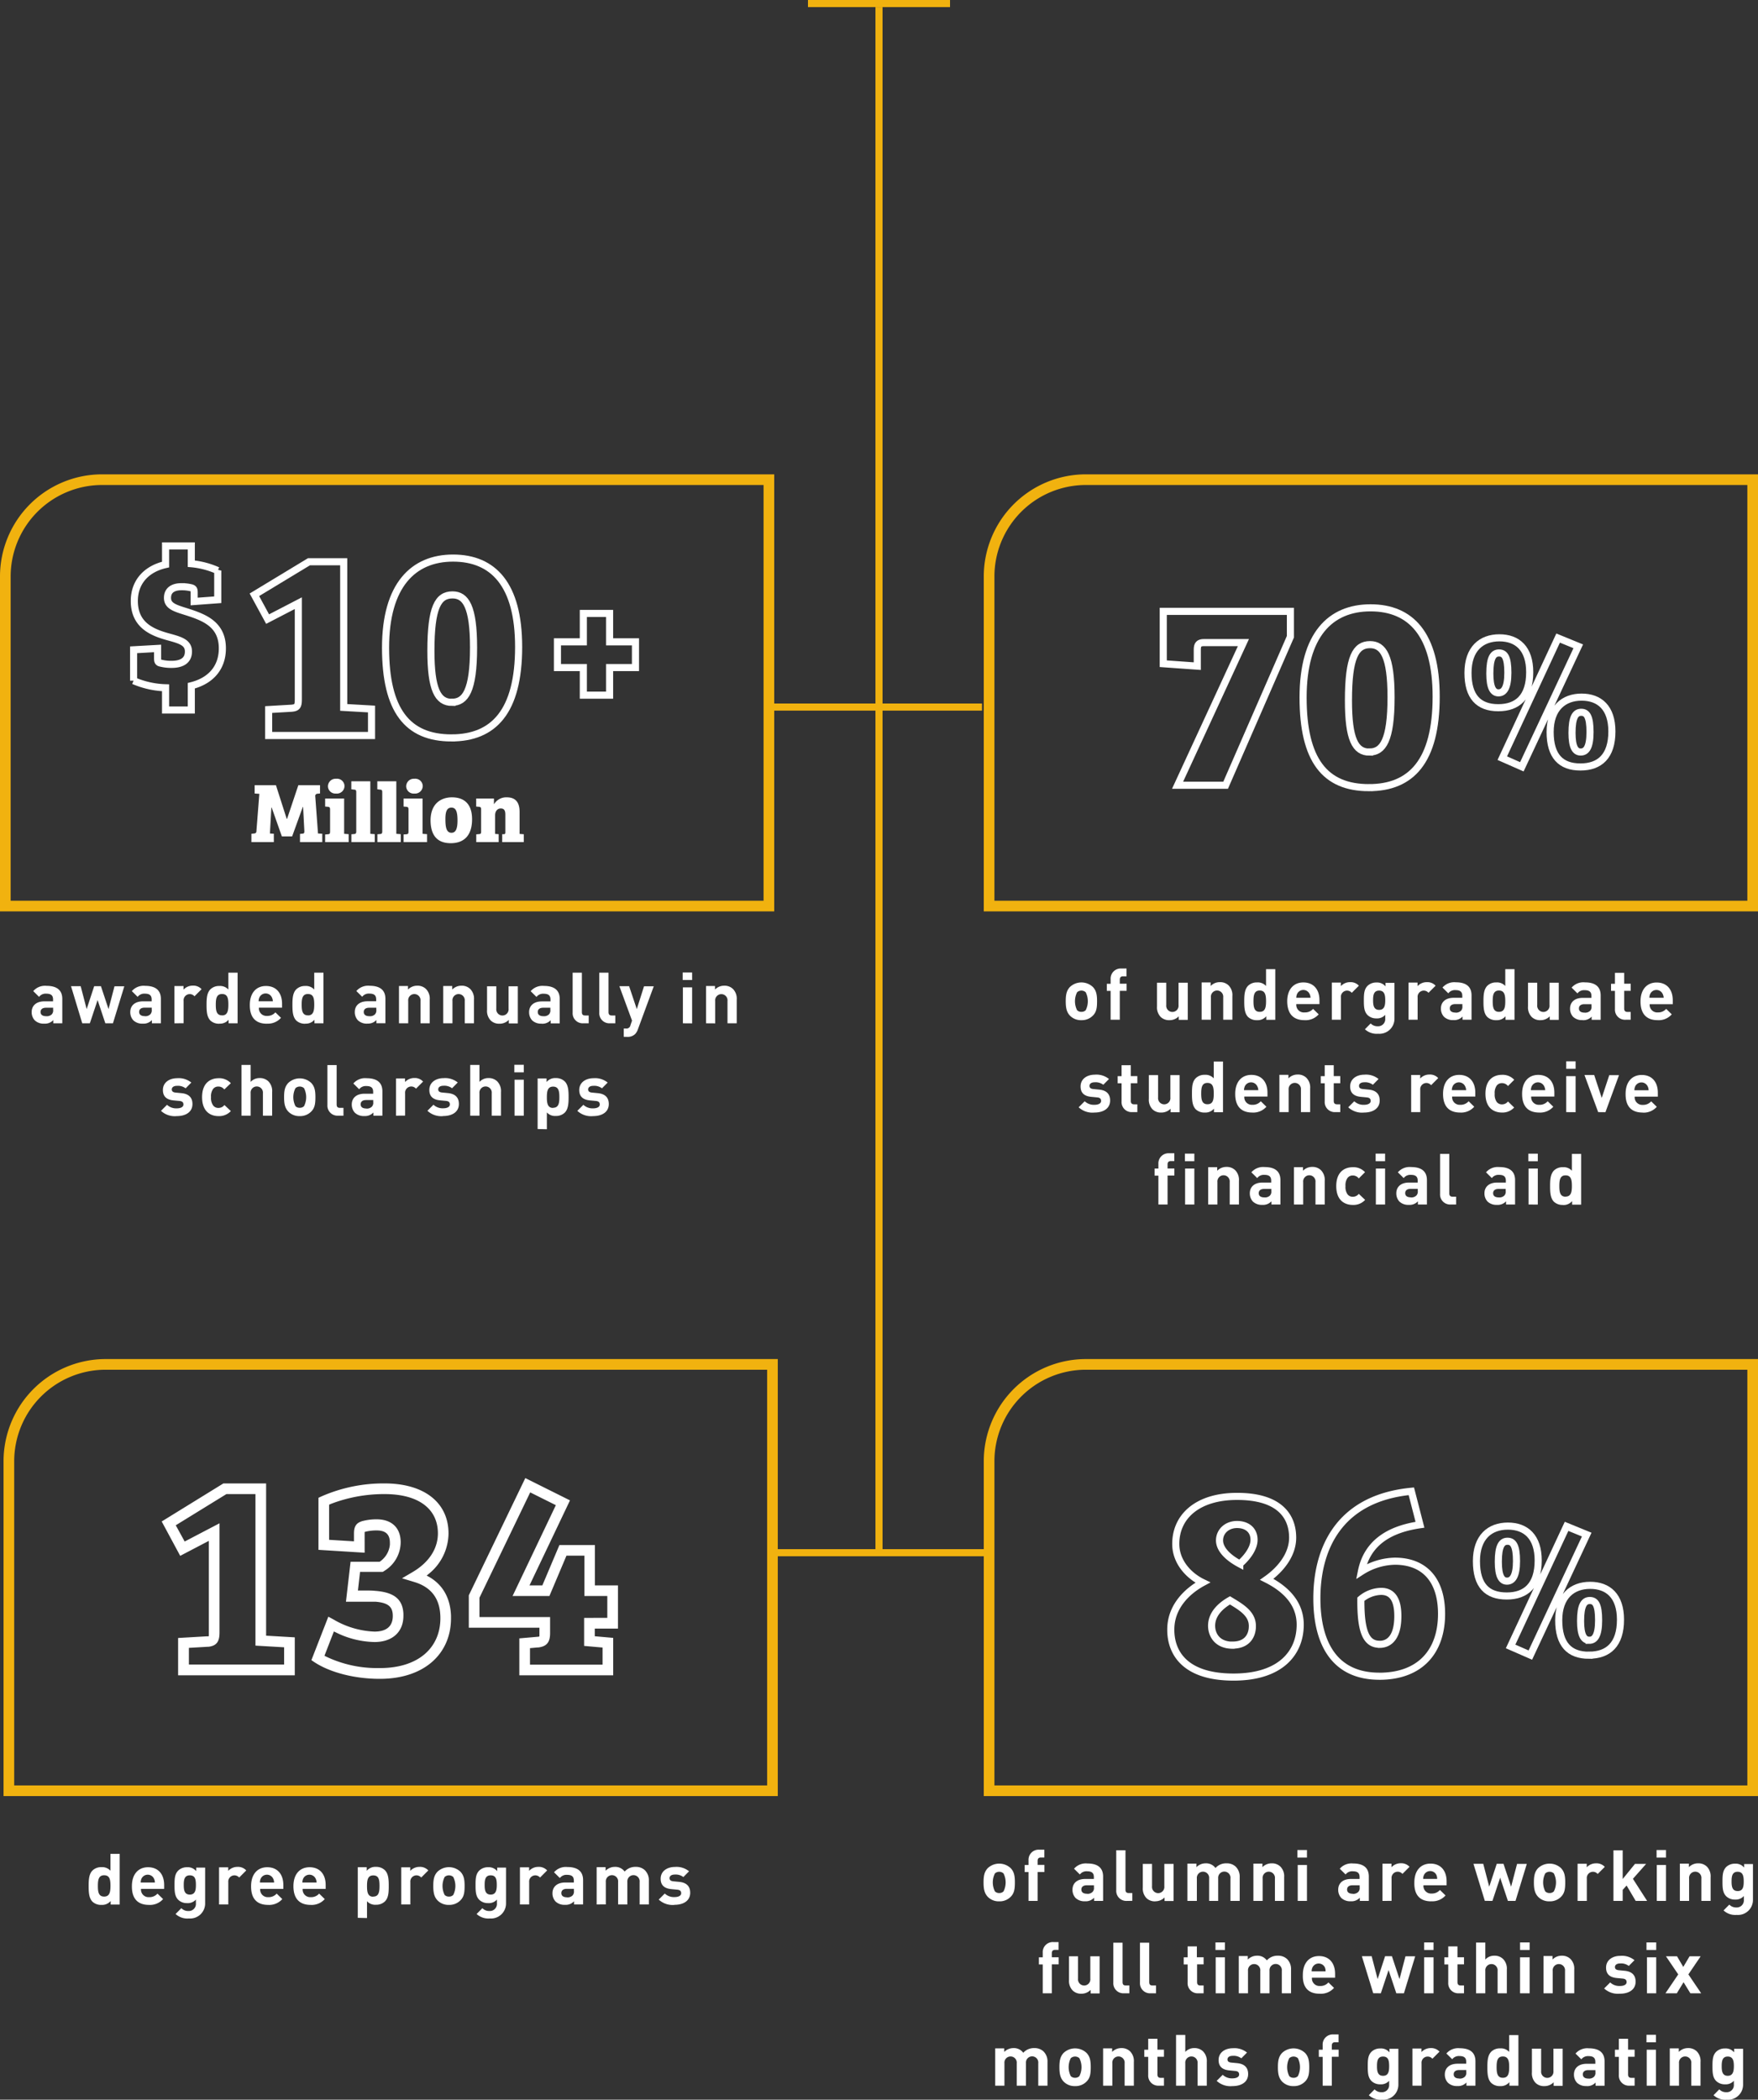 <svg xmlns="http://www.w3.org/2000/svg" viewBox="0 0 495 590.94"><rect x="0" y="0" width="495" height="590.94" fill="#333333" stroke="none"/><defs><style>.cls-1{fill:#f1b20f;}.cls-2{fill:none;stroke:#f1b20f;stroke-width:3px;}.cls-3{fill:#00386c;}.cls-3,.cls-5{fill-opacity:0;stroke:#fff;stroke-width:2px;}.cls-4,.cls-5{fill:#fff;}</style></defs><title>Asset 2</title><g id="Layer_2" data-name="Layer 2"><g id="Layer_1-2" data-name="Layer 1"><g id="Designs"><g id="Admissions-Landing"><g id="Stats"><rect id="Line" class="cls-1" x="217.5" y="436" width="60" height="2"/><rect id="Line-2" data-name="Line" class="cls-1" x="216.5" y="198" width="60" height="2"/><g id="_86_" data-name="86%"><path id="Stroke-1" class="cls-2" d="M305.67,384H493.5V504h-215V411.31A27.26,27.26,0,0,1,305.67,384Z"/><path id="_86" data-name="86" class="cls-3" d="M347.33,472c13.45,0,18.77-7,18.77-14.75,0-5.77-3.72-9.88-9.42-12.76,4-2.82,7.29-7,7.29-11.71,0-6-3.65-11.63-15.65-11.63-11.1,0-17.26,5.63-17.26,13.38,0,4.94,3.5,8.89,7.6,10.87-4.48,2.43-9,6.84-9,13.22C329.62,464.54,333,472,347.33,472Zm1.75-31.85c-3.27-1.74-5.7-4.1-5.7-6.61s2.05-4.48,4.94-4.48c2.66,0,4.78,1.44,4.78,4.33C353.1,435.81,351.05,438.47,349.08,440.14Zm-2,22.88c-4.41,0-5.93-3-5.93-5.47,0-3.27,2.51-5.63,5.17-7.15,3.34,2,6.31,3.8,6.31,7.22C352.65,460.44,351.05,463,347.1,463Zm41.27,8.74c11.63,0,17.55-7.07,17.55-17.56,0-9.57-4.86-14.82-13.14-14.82a18.16,18.16,0,0,0-9.43,2.89c1.67-8.28,8.13-11.93,16.49-13.15l-2.43-9.42c-21.05,2.05-26.6,17-26.6,30.1S376.06,471.76,388.37,471.76Zm.07-9c-3.8,0-5.32-3.72-5.24-12.69a9.18,9.18,0,0,1,5.7-2.2c3.27,0,4.71,2.5,4.71,6.91C393.61,460.36,391.48,462.79,388.44,462.79Z"/><path id="_" data-name="%" class="cls-3" d="M424.26,449.18c5.39,0,8.85-3,8.85-10,0-6.64-3.46-9.67-8.53-9.67s-8.86,3.08-8.86,9.88S418.69,449.18,424.26,449.18Zm6.64,16.63,15.87-33.91-5.67-2.32-15.76,33.8ZM424.31,445c-1.46,0-2.43-1.35-2.43-5.45,0-4.49,1-5.78,2.59-5.78S427,435,427,439.35,425.82,445,424.31,445Zm23.11,20.84c5.4,0,8.86-3,8.86-10,0-6.69-3.51-9.66-8.54-9.66s-8.85,3.08-8.85,9.83S441.86,465.86,447.42,465.86Zm.06-4.21c-1.46,0-2.44-1.29-2.44-5.4,0-4.48,1-5.78,2.6-5.78s2.48,1.19,2.48,5.57S449,461.65,447.48,461.65Z"/><path id="ofalumniareworkingfulltimewithinsixmonthsofgraduating" class="cls-4" d="M281.34,535.12a4.35,4.35,0,0,0,3.24-1.28c1-1,1.18-2.18,1.18-4.06s-.24-3-1.18-4a4.72,4.72,0,0,0-6.46,0c-.94,1-1.18,2.16-1.18,4s.24,3.06,1.18,4.06A4.3,4.3,0,0,0,281.34,535.12Zm0-2.34a1.63,1.63,0,0,1-1.2-.46,5.63,5.63,0,0,1,0-5.06,1.82,1.82,0,0,1,2.42,0,5.63,5.63,0,0,1,0,5.06A1.64,1.64,0,0,1,281.34,532.78ZM292.16,535v-8.14h1.92v-2h-1.92v-1.14c0-.6.28-.94.9-.94h1v-2.2H292.6a2.84,2.84,0,0,0-3,3v1.3h-1.08v2h1.08V535Zm13.34.1a3.17,3.17,0,0,0,2.56-1v.9h2.54v-6.86c0-2.44-1.5-3.68-4.44-3.68a4.36,4.36,0,0,0-3.74,1.48l1.64,1.62a2.31,2.31,0,0,1,2-.9c1.38,0,1.94.5,1.94,1.64v.52h-2.42c-2.46,0-3.6,1.36-3.6,3a3.34,3.34,0,0,0,.86,2.34A3.6,3.6,0,0,0,305.5,535.1Zm.56-2.12c-1.08,0-1.58-.46-1.58-1.18s.5-1.2,1.54-1.2h2v.56a1.61,1.61,0,0,1-.4,1.32A2,2,0,0,1,306.06,533Zm12.76,2v-2.2h-1c-.66,0-.92-.32-.92-.94v-11.1h-2.6V532a2.83,2.83,0,0,0,3,3Zm6.48.12a3.57,3.57,0,0,0,2.6-1.08v1h2.54V524.58h-2.6v6.3a1.74,1.74,0,1,1-3.46,0v-6.3h-2.6v6.66a3.86,3.86,0,0,0,1.06,3A3.38,3.38,0,0,0,325.3,535.12ZM337,535v-6.3a1.74,1.74,0,1,1,3.46,0V535H343v-6.36a1.74,1.74,0,1,1,3.46.06V535h2.6v-6.66a3.93,3.93,0,0,0-1.14-3,3.63,3.63,0,0,0-2.56-.92,4,4,0,0,0-3.12,1.32,3.23,3.23,0,0,0-2.76-1.32,3.65,3.65,0,0,0-2.6,1.08v-1h-2.54V535Zm18.52,0v-6.3a1.74,1.74,0,1,1,3.46,0V535h2.6v-6.66a3.86,3.86,0,0,0-1.06-3,3.38,3.38,0,0,0-2.46-.92,3.57,3.57,0,0,0-2.6,1.08v-1h-2.54V535ZM368,522.8v-2.12H365.3v2.12Zm0,12.2V524.88h-2.6V535Zm12.32.1a3.17,3.17,0,0,0,2.56-1v.9h2.54v-6.86c0-2.44-1.5-3.68-4.44-3.68a4.36,4.36,0,0,0-3.74,1.48l1.64,1.62a2.31,2.31,0,0,1,2-.9c1.38,0,1.94.5,1.94,1.64v.52h-2.42c-2.46,0-3.6,1.36-3.6,3a3.34,3.34,0,0,0,.86,2.34A3.6,3.6,0,0,0,380.26,535.1Zm.56-2.12c-1.08,0-1.58-.46-1.58-1.18s.5-1.2,1.54-1.2h2v.56a1.61,1.61,0,0,1-.4,1.32A2,2,0,0,1,380.82,533Zm10.94,2v-6.28a1.74,1.74,0,0,1,3.06-1.3l2-2a3.14,3.14,0,0,0-2.46-1,3.53,3.53,0,0,0-2.62,1.12v-1h-2.54V535Zm11.2.12a4.9,4.9,0,0,0,4-1.64l-1.58-1.54a2.94,2.94,0,0,1-2.36,1,2.13,2.13,0,0,1-2.28-2.32h6.52v-1.1c0-3-1.64-5-4.54-5-2.7,0-4.54,1.92-4.54,5.32C398.14,534,400.5,535.12,403,535.12Zm1.7-6.3h-4a2.56,2.56,0,0,1,.24-1.12,1.94,1.94,0,0,1,3.48,0A2.56,2.56,0,0,1,404.66,528.82ZM420.22,535l2.18-6.54,2.18,6.54h2.14l3.18-10.42h-2.74L425.48,531l-2.14-6.44h-1.9L419.32,531l-1.68-6.44h-2.76l3.2,10.42Zm16.08.12a4.35,4.35,0,0,0,3.24-1.28c1-1,1.18-2.18,1.18-4.06s-.24-3-1.18-4a4.72,4.72,0,0,0-6.46,0c-.94,1-1.18,2.16-1.18,4s.24,3.06,1.18,4.06A4.3,4.3,0,0,0,436.3,535.12Zm0-2.34a1.63,1.63,0,0,1-1.2-.46,5.63,5.63,0,0,1,0-5.06,1.82,1.82,0,0,1,2.42,0,5.63,5.63,0,0,1,0,5.06A1.64,1.64,0,0,1,436.3,532.78ZM446.8,535v-6.28a1.74,1.74,0,0,1,3.06-1.3l2-2a3.14,3.14,0,0,0-2.46-1,3.53,3.53,0,0,0-2.62,1.12v-1H444.2V535Zm10.1,0v-3.1l1.1-1.24,2.56,4.34h3.22l-4-6.22,3.72-4.2h-3.14l-3.46,4.26v-8.08h-2.6V535Zm12.2-12.2v-2.12h-2.66v2.12Zm0,12.2V524.88h-2.6V535Zm6.5,0v-6.3a1.74,1.74,0,1,1,3.46,0V535h2.6v-6.66a3.86,3.86,0,0,0-1.06-3,3.38,3.38,0,0,0-2.46-.92,3.57,3.57,0,0,0-2.6,1.08v-1H473V535ZM489,538.94a4.23,4.23,0,0,0,4.58-4.32v-10H491.1v1a3.05,3.05,0,0,0-2.54-1.1,3.52,3.52,0,0,0-2.5.92c-.93.93-1.05,2.16-1.06,3.84v.28c0,1.82.08,3.16,1.06,4.14a3.47,3.47,0,0,0,2.48.92,3.05,3.05,0,0,0,2.48-1v1.06a2,2,0,0,1-2.1,2.16,2.65,2.65,0,0,1-2-.8l-1.62,1.64A4.87,4.87,0,0,0,489,538.94Zm.26-6.72c-1.48,0-1.69-1.24-1.7-2.57v-.15c0-1.38.16-2.7,1.7-2.7s1.72,1.32,1.72,2.7S490.84,532.22,489.3,532.22ZM296.16,561v-8.14h1.92v-2h-1.92v-1.14c0-.6.28-.94.9-.94h1v-2.2H296.6a2.84,2.84,0,0,0-3,3v1.3h-1.08v2h1.08V561Zm8.32.12a3.57,3.57,0,0,0,2.6-1.08v1h2.54V550.58H307v6.3a1.74,1.74,0,1,1-3.46,0v-6.3H301v6.66a3.86,3.86,0,0,0,1.06,3A3.38,3.38,0,0,0,304.48,561.12ZM318,561v-2.2h-1c-.66,0-.92-.32-.92-.94v-11.1h-2.6V558a2.83,2.83,0,0,0,3,3Zm7.5,0v-2.2h-1c-.66,0-.92-.32-.92-.94v-11.1h-2.6V558a2.83,2.83,0,0,0,3,3Zm13.4,0v-2.2h-.94c-.62,0-.9-.34-.9-.94v-5h1.84v-2H337V547.8h-2.6v3.08h-1.1v2h1.1V558a2.83,2.83,0,0,0,3,3Zm6-12.2v-2.12h-2.66v2.12Zm0,12.2V550.88h-2.6V561Zm6.5,0v-6.3a1.74,1.74,0,1,1,3.46,0V561h2.6v-6.36a1.74,1.74,0,1,1,3.46.06V561h2.6v-6.66a3.93,3.93,0,0,0-1.14-3,3.63,3.63,0,0,0-2.56-.92,4,4,0,0,0-3.12,1.32,3.23,3.23,0,0,0-2.76-1.32,3.65,3.65,0,0,0-2.6,1.08v-1h-2.54V561Zm20.22.12a4.9,4.9,0,0,0,4-1.64l-1.58-1.54a2.94,2.94,0,0,1-2.36,1,2.13,2.13,0,0,1-2.28-2.32h6.52v-1.1c0-3-1.64-5-4.54-5-2.7,0-4.54,1.92-4.54,5.32C366.72,560,369.08,561.12,371.54,561.12Zm1.7-6.3h-4a2.56,2.56,0,0,1,.24-1.12,1.94,1.94,0,0,1,3.48,0A2.56,2.56,0,0,1,373.24,554.82ZM388.8,561l2.18-6.54,2.18,6.54h2.14l3.18-10.42h-2.74L394.06,557l-2.14-6.44H390L387.9,557l-1.68-6.44h-2.76l3.2,10.42Zm14.84-12.2v-2.12H401v2.12Zm0,12.2V550.88H401V561Zm8.58,0v-2.2h-.94c-.62,0-.9-.34-.9-.94v-5h1.84v-2h-1.84V547.8h-2.6v3.08h-1.1v2h1.1V558a2.83,2.83,0,0,0,3,3Zm6,0v-6.3a1.74,1.74,0,1,1,3.46,0V561h2.6v-6.66a3.86,3.86,0,0,0-1.06-3,3.38,3.38,0,0,0-2.46-.92,3.34,3.34,0,0,0-2.54,1.08v-4.78h-2.6V561Zm12.48-12.2v-2.12H428v2.12Zm0,12.2V550.88H428V561Zm6.5,0v-6.3a1.74,1.74,0,1,1,3.46,0V561h2.6v-6.66a3.86,3.86,0,0,0-1.06-3,3.38,3.38,0,0,0-2.46-.92,3.57,3.57,0,0,0-2.6,1.08v-1h-2.54V561Zm18.92.12c2.46,0,4.42-1.1,4.42-3.4,0-1.78-1-2.86-3.1-3.06l-1.64-.16c-.78-.08-1.08-.38-1.08-.9s.44-1,1.48-1a3.59,3.59,0,0,1,2.42.7l1.6-1.62a5.59,5.59,0,0,0-4-1.22c-2.12,0-4,1.14-4,3.32,0,1.92,1.16,2.74,3,2.92l1.68.16c.84.08,1.1.44,1.1,1,0,.78-.94,1.08-1.84,1.08a3.76,3.76,0,0,1-2.78-1l-1.7,1.7A5.69,5.69,0,0,0,456,561.12Zm10.22-12.32v-2.12H463.6v2.12Zm0,12.2V550.88h-2.6V561Zm5.8,0,1.9-3.12,1.92,3.12H479l-3.6-5.32,3.46-5.1h-3.12l-1.78,3-1.76-3h-3.12l3.46,5.1-3.6,5.32ZM282.82,587v-6.3a1.74,1.74,0,1,1,3.46,0V587h2.6v-6.36a1.74,1.74,0,1,1,3.46.06V587h2.6v-6.66a3.93,3.93,0,0,0-1.14-3,3.63,3.63,0,0,0-2.56-.92,4,4,0,0,0-3.12,1.32,3.23,3.23,0,0,0-2.76-1.32,3.65,3.65,0,0,0-2.6,1.08v-1h-2.54V587Zm19.88.12a4.35,4.35,0,0,0,3.24-1.28c1-1,1.18-2.18,1.18-4.06s-.24-3-1.18-4a4.72,4.72,0,0,0-6.46,0c-.94,1-1.18,2.16-1.18,4s.24,3.06,1.18,4.06A4.3,4.3,0,0,0,302.7,587.12Zm0-2.34a1.63,1.63,0,0,1-1.2-.46,5.63,5.63,0,0,1,0-5.06,1.82,1.82,0,0,1,2.42,0,5.63,5.63,0,0,1,0,5.06A1.64,1.64,0,0,1,302.7,584.78ZM313.2,587v-6.3a1.74,1.74,0,1,1,3.46,0V587h2.6v-6.66a3.86,3.86,0,0,0-1.06-3,3.38,3.38,0,0,0-2.46-.92,3.57,3.57,0,0,0-2.6,1.08v-1H310.6V587Zm14.54,0v-2.2h-.94c-.62,0-.9-.34-.9-.94v-5h1.84v-2H325.9V573.8h-2.6v3.08h-1.1v2h1.1V584a2.83,2.83,0,0,0,3,3Zm6,0v-6.3a1.74,1.74,0,1,1,3.46,0V587h2.6v-6.66a3.86,3.86,0,0,0-1.06-3,3.38,3.38,0,0,0-2.46-.92,3.34,3.34,0,0,0-2.54,1.08v-4.78h-2.6V587Zm13.28.12c2.46,0,4.42-1.1,4.42-3.4,0-1.78-1-2.86-3.1-3.06l-1.64-.16c-.78-.08-1.08-.38-1.08-.9s.44-1,1.48-1a3.59,3.59,0,0,1,2.42.7l1.6-1.62a5.59,5.59,0,0,0-4-1.22c-2.12,0-4,1.14-4,3.32,0,1.92,1.16,2.74,3,2.92l1.68.16c.84.08,1.1.44,1.1,1,0,.78-.94,1.08-1.84,1.08a3.76,3.76,0,0,1-2.78-1l-1.7,1.7A5.69,5.69,0,0,0,347,587.12Zm17.2,0a4.35,4.35,0,0,0,3.24-1.28c1-1,1.18-2.18,1.18-4.06s-.24-3-1.18-4a4.72,4.72,0,0,0-6.46,0c-.94,1-1.18,2.16-1.18,4s.24,3.06,1.18,4.06A4.3,4.3,0,0,0,364.18,587.12Zm0-2.34a1.63,1.63,0,0,1-1.2-.46,5.63,5.63,0,0,1,0-5.06,1.82,1.82,0,0,1,2.42,0,5.63,5.63,0,0,1,0,5.06A1.64,1.64,0,0,1,364.18,584.78ZM375,587v-8.14h1.92v-2H375v-1.14c0-.6.28-.94.9-.94h1v-2.2h-1.48a2.84,2.84,0,0,0-3,3v1.3h-1.08v2h1.08V587Zm14.16,3.94a4.23,4.23,0,0,0,4.58-4.32v-10h-2.52v1a3.05,3.05,0,0,0-2.54-1.1,3.52,3.52,0,0,0-2.5.92c-1,1-1.06,2.3-1.06,4.12s.08,3.16,1.06,4.14a3.47,3.47,0,0,0,2.48.92,3.05,3.05,0,0,0,2.48-1v1.06a2,2,0,0,1-2.1,2.16,2.65,2.65,0,0,1-2-.8l-1.62,1.64A4.87,4.87,0,0,0,389.16,590.94Zm.26-6.72c-1.48,0-1.69-1.24-1.7-2.57v-.15c0-1.38.16-2.7,1.7-2.7s1.7,1.22,1.72,2.55v.15C391.14,582.88,391,584.22,389.42,584.22ZM400.26,587v-6.28a1.74,1.74,0,0,1,3.06-1.3l2-2a3.14,3.14,0,0,0-2.46-1,3.53,3.53,0,0,0-2.62,1.12v-1h-2.54V587Zm10.08.1a3.17,3.17,0,0,0,2.56-1v.9h2.54v-6.86c0-2.44-1.5-3.68-4.44-3.68a4.36,4.36,0,0,0-3.74,1.48l1.64,1.62a2.31,2.31,0,0,1,2-.9c1.38,0,1.94.5,1.94,1.64v.52h-2.42c-2.46,0-3.6,1.36-3.6,3a3.34,3.34,0,0,0,.86,2.34A3.6,3.6,0,0,0,410.34,587.1Zm.56-2.12c-1.08,0-1.58-.46-1.58-1.18s.5-1.2,1.54-1.2h2v.56a1.61,1.61,0,0,1-.4,1.32A2,2,0,0,1,410.9,585Zm11.52,2.14A3.13,3.13,0,0,0,425,586v1h2.54V572.76h-2.6v4.74a3.12,3.12,0,0,0-2.54-1,3.46,3.46,0,0,0-2.52.94c-.95,1-1.07,2.47-1.08,4.11v.27c0,1.76.08,3.38,1.08,4.4A3.51,3.51,0,0,0,422.42,587.12Zm.74-2.34c-1.5,0-1.74-1.23-1.76-2.82v-.18c0-1.68.2-3,1.76-3s1.78,1.3,1.78,3S424.72,584.78,423.16,584.78Zm11.7,2.34a3.57,3.57,0,0,0,2.6-1.08v1H440V576.58h-2.6v6.3a1.74,1.74,0,1,1-3.46,0v-6.3h-2.6v6.66a3.86,3.86,0,0,0,1.06,3A3.38,3.38,0,0,0,434.86,587.12Zm11.84,0a3.17,3.17,0,0,0,2.56-1v.9h2.54v-6.86c0-2.44-1.5-3.68-4.44-3.68a4.36,4.36,0,0,0-3.74,1.48l1.64,1.62a2.31,2.31,0,0,1,2-.9c1.38,0,1.94.5,1.94,1.64v.52h-2.42c-2.46,0-3.6,1.36-3.6,3a3.34,3.34,0,0,0,.86,2.34A3.6,3.6,0,0,0,446.7,587.1Zm.56-2.12c-1.08,0-1.58-.46-1.58-1.18s.5-1.2,1.54-1.2h2v.56a1.61,1.61,0,0,1-.4,1.32A2,2,0,0,1,447.26,585Zm13,2v-2.2h-.94c-.62,0-.9-.34-.9-.94v-5h1.84v-2h-1.84V573.8h-2.6v3.08h-1.1v2h1.1V584a2.83,2.83,0,0,0,3,3Zm6-12.2v-2.12H463.6v2.12Zm0,12.2V576.88h-2.6V587Zm6.5,0v-6.3a1.74,1.74,0,1,1,3.46,0V587h2.6v-6.66a3.86,3.86,0,0,0-1.06-3,3.38,3.38,0,0,0-2.46-.92,3.57,3.57,0,0,0-2.6,1.08v-1h-2.54V587Zm13.46,3.94a4.23,4.23,0,0,0,4.58-4.32v-10h-2.52v1a3.05,3.05,0,0,0-2.54-1.1,3.52,3.52,0,0,0-2.5.92c-.93.93-1.05,2.16-1.06,3.84v.28c0,1.82.08,3.16,1.06,4.14a3.47,3.47,0,0,0,2.48.92,3.05,3.05,0,0,0,2.48-1v1.06a2,2,0,0,1-2.1,2.16,2.65,2.65,0,0,1-2-.8l-1.62,1.64A4.87,4.87,0,0,0,486.2,590.94Zm.26-6.72c-1.48,0-1.69-1.24-1.7-2.57v-.15c0-1.38.16-2.7,1.7-2.7s1.72,1.32,1.72,2.7S488,584.22,486.46,584.22Z"/></g><g id="_70_" data-name="70%"><path id="Stroke-1-2" data-name="Stroke-1" class="cls-2" d="M305.67,135H493.5V255h-215V162.31A27.26,27.26,0,0,1,305.67,135Z"/><path id="_70" data-name="70" class="cls-5" d="M345.1,221l18.24-41.8v-7.14h-35.8V186.8l9.58.68v-4.63c0-1.45.45-2,1.9-2h11.09L331.57,221Zm40.35.68c11.86,0,18.93-7.37,18.93-25.61,0-17.55-7.15-25-18.47-25s-19,7.6-19,25.23S373.06,221.68,385.45,221.68Zm.15-10c-4,0-5.92-3.65-5.92-14.51,0-12.24,2.05-15.74,6.08-15.74,3.72,0,5.92,3.27,5.92,14.82C391.68,208.46,389.33,211.65,385.6,211.65Z"/><path id="_2" data-name="%" class="cls-3" d="M421.87,199.18c5.4,0,8.85-3,8.85-10,0-6.64-3.45-9.67-8.53-9.67s-8.85,3.08-8.85,9.88C413.34,196.05,416.31,199.18,421.87,199.18Zm6.64,16.63,15.88-33.91-5.67-2.32L423,213.38ZM421.92,195c-1.46,0-2.43-1.35-2.43-5.45,0-4.49,1-5.78,2.59-5.78s2.49,1.19,2.49,5.56S423.43,195,421.92,195ZM445,215.86c5.4,0,8.86-3,8.86-10,0-6.69-3.51-9.66-8.53-9.66s-8.86,3.08-8.86,9.83S439.47,215.86,445,215.86Zm.06-4.21c-1.46,0-2.43-1.29-2.43-5.4,0-4.48,1-5.78,2.59-5.78s2.48,1.19,2.48,5.57S446.6,211.65,445.09,211.65Z"/><path id="ofundergraduatestudentsreceivefinancialaid" class="cls-4" d="M304.48,287.12a4.35,4.35,0,0,0,3.24-1.28c1-1,1.18-2.18,1.18-4.06s-.24-3-1.18-4a4.72,4.72,0,0,0-6.46,0c-.94,1-1.18,2.16-1.18,4s.24,3.06,1.18,4.06A4.3,4.3,0,0,0,304.48,287.12Zm0-2.34a1.63,1.63,0,0,1-1.2-.46,5.63,5.63,0,0,1,0-5.06,1.82,1.82,0,0,1,2.42,0,5.63,5.63,0,0,1,0,5.06A1.64,1.64,0,0,1,304.48,284.78ZM315.3,287v-8.14h1.92v-2H315.3v-1.14c0-.6.28-.94.9-.94h1v-2.2h-1.48a2.84,2.84,0,0,0-3,3v1.3h-1.08v2h1.08V287Zm14,.12a3.57,3.57,0,0,0,2.6-1.08v1h2.54V276.58h-2.6v6.3a1.74,1.74,0,1,1-3.46,0v-6.3h-2.6v6.66a3.86,3.86,0,0,0,1.06,3A3.38,3.38,0,0,0,329.26,287.12Zm11.66-.12v-6.3a1.74,1.74,0,1,1,3.46,0V287H347v-6.66a3.86,3.86,0,0,0-1.06-3,3.38,3.38,0,0,0-2.46-.92,3.57,3.57,0,0,0-2.6,1.08v-1h-2.54V287Zm13,.12a3.13,3.13,0,0,0,2.58-1.1v1h2.54V272.76h-2.6v4.74a3.12,3.12,0,0,0-2.54-1,3.46,3.46,0,0,0-2.52.94c-.95,1-1.07,2.47-1.08,4.11v.27c0,1.76.08,3.38,1.08,4.4A3.51,3.51,0,0,0,354,287.12Zm.74-2.34c-1.5,0-1.74-1.23-1.76-2.82v-.18c0-1.68.2-3,1.76-3s1.78,1.3,1.78,3S356.26,284.78,354.7,284.78Zm12.6,2.34a4.9,4.9,0,0,0,4-1.64l-1.58-1.54a2.94,2.94,0,0,1-2.36,1A2.13,2.13,0,0,1,365,282.6h6.52v-1.1c0-3-1.64-5-4.54-5-2.7,0-4.54,1.92-4.54,5.32C362.48,286,364.84,287.12,367.3,287.12Zm1.7-6.3h-4a2.56,2.56,0,0,1,.24-1.12,1.94,1.94,0,0,1,3.48,0A2.56,2.56,0,0,1,369,280.82Zm8.56,6.18v-6.28a1.74,1.74,0,0,1,3.06-1.3l2-2a3.14,3.14,0,0,0-2.46-1,3.53,3.53,0,0,0-2.62,1.12v-1H375V287Zm10.5,3.94a4.23,4.23,0,0,0,4.58-4.32v-10h-2.52v1a3.05,3.05,0,0,0-2.54-1.1,3.52,3.52,0,0,0-2.5.92c-.93.93-1.05,2.16-1.06,3.84v.28c0,1.82.08,3.16,1.06,4.14a3.47,3.47,0,0,0,2.48.92,3.05,3.05,0,0,0,2.48-1v1.06a2,2,0,0,1-2.1,2.16,2.65,2.65,0,0,1-2-.8l-1.62,1.64A4.87,4.87,0,0,0,388.06,290.94Zm.26-6.72c-1.48,0-1.69-1.24-1.7-2.57v-.15c0-1.38.16-2.7,1.7-2.7s1.72,1.32,1.72,2.7S389.86,284.22,388.32,284.22ZM399.16,287v-6.28a1.74,1.74,0,0,1,3.06-1.3l2-2a3.14,3.14,0,0,0-2.46-1,3.53,3.53,0,0,0-2.62,1.12v-1h-2.54V287Zm10.08.1a3.17,3.17,0,0,0,2.56-1v.9h2.54v-6.86c0-2.44-1.5-3.68-4.44-3.68a4.36,4.36,0,0,0-3.74,1.48l1.64,1.62a2.31,2.31,0,0,1,2-.9c1.38,0,1.94.5,1.94,1.64v.52h-2.42c-2.46,0-3.6,1.36-3.6,3a3.34,3.34,0,0,0,.86,2.34A3.6,3.6,0,0,0,409.24,287.1Zm.56-2.12c-1.08,0-1.58-.46-1.58-1.18s.5-1.2,1.54-1.2h2v.56a1.61,1.61,0,0,1-.4,1.32A2,2,0,0,1,409.8,285Zm11.52,2.14a3.13,3.13,0,0,0,2.58-1.1v1h2.54V272.76h-2.6v4.74a3.12,3.12,0,0,0-2.54-1,3.46,3.46,0,0,0-2.52.94c-.95,1-1.07,2.47-1.08,4.11v.27c0,1.76.08,3.38,1.08,4.4A3.51,3.51,0,0,0,421.32,287.12Zm.74-2.34c-1.5,0-1.74-1.23-1.76-2.82v-.18c0-1.68.2-3,1.76-3s1.78,1.3,1.78,3S423.62,284.78,422.06,284.78Zm11.7,2.34a3.57,3.57,0,0,0,2.6-1.08v1h2.54V276.58h-2.6v6.3a1.74,1.74,0,1,1-3.46,0v-6.3h-2.6v6.66a3.86,3.86,0,0,0,1.06,3A3.38,3.38,0,0,0,433.76,287.12Zm11.84,0a3.17,3.17,0,0,0,2.56-1v.9h2.54v-6.86c0-2.44-1.5-3.68-4.44-3.68a4.36,4.36,0,0,0-3.74,1.48l1.64,1.62a2.31,2.31,0,0,1,2-.9c1.38,0,1.94.5,1.94,1.64v.52h-2.42c-2.46,0-3.6,1.36-3.6,3a3.34,3.34,0,0,0,.86,2.34A3.6,3.6,0,0,0,445.6,287.1Zm.56-2.12c-1.08,0-1.58-.46-1.58-1.18s.5-1.2,1.54-1.2h2v.56a1.61,1.61,0,0,1-.4,1.32A2,2,0,0,1,446.16,285Zm13,2v-2.2h-.94c-.62,0-.9-.34-.9-.94v-5h1.84v-2h-1.84V273.8h-2.6v3.08h-1.1v2h1.1V284a2.83,2.83,0,0,0,3,3Zm7.56.12a4.9,4.9,0,0,0,4-1.64l-1.58-1.54a2.94,2.94,0,0,1-2.36,1,2.13,2.13,0,0,1-2.28-2.32H471v-1.1c0-3-1.64-5-4.54-5-2.7,0-4.54,1.92-4.54,5.32C461.92,286,464.28,287.12,466.74,287.12Zm1.7-6.3h-4a2.56,2.56,0,0,1,.24-1.12,1.94,1.94,0,0,1,3.48,0A2.56,2.56,0,0,1,468.44,280.82Zm-160.26,32.3c2.46,0,4.42-1.1,4.42-3.4,0-1.78-1-2.86-3.1-3.06l-1.64-.16c-.78-.08-1.08-.38-1.08-.9s.44-1,1.48-1a3.59,3.59,0,0,1,2.42.7l1.6-1.62a5.59,5.59,0,0,0-4-1.22c-2.12,0-4,1.14-4,3.32,0,1.92,1.16,2.74,3,2.92l1.68.16c.84.08,1.1.44,1.1,1,0,.78-.94,1.08-1.84,1.08a3.76,3.76,0,0,1-2.78-1l-1.7,1.7A5.69,5.69,0,0,0,308.18,313.12Zm12.08-.12v-2.2h-.94c-.62,0-.9-.34-.9-.94v-5h1.84v-2h-1.84V299.8h-2.6v3.08h-1.1v2h1.1V310a2.83,2.83,0,0,0,3,3Zm6.76.12a3.57,3.57,0,0,0,2.6-1.08v1h2.54V302.58h-2.6v6.3a1.74,1.74,0,1,1-3.46,0v-6.3h-2.6v6.66a3.86,3.86,0,0,0,1.06,3A3.38,3.38,0,0,0,327,313.12Zm12.24,0a3.13,3.13,0,0,0,2.58-1.1v1h2.54V298.76h-2.6v4.74a3.12,3.12,0,0,0-2.54-1,3.46,3.46,0,0,0-2.52.94c-1,1-1.07,2.47-1.08,4.11v.27c0,1.76.08,3.38,1.08,4.4A3.51,3.51,0,0,0,339.26,313.12Zm.74-2.34c-1.5,0-1.74-1.23-1.76-2.82v-.18c0-1.68.2-3,1.76-3s1.78,1.3,1.78,3S341.56,310.78,340,310.78Zm12.6,2.34a4.9,4.9,0,0,0,4-1.64L355,309.94a2.94,2.94,0,0,1-2.36,1,2.13,2.13,0,0,1-2.28-2.32h6.52v-1.1c0-3-1.64-5-4.54-5-2.7,0-4.54,1.92-4.54,5.32C347.78,312,350.14,313.12,352.6,313.12Zm1.7-6.3h-4a2.56,2.56,0,0,1,.24-1.12,1.94,1.94,0,0,1,3.48,0A2.56,2.56,0,0,1,354.3,306.82Zm8.56,6.18v-6.3a1.74,1.74,0,1,1,3.46,0V313h2.6v-6.66a3.86,3.86,0,0,0-1.06-3,3.38,3.38,0,0,0-2.46-.92,3.57,3.57,0,0,0-2.6,1.08v-1h-2.54V313Zm14.54,0v-2.2h-.94c-.62,0-.9-.34-.9-.94v-5h1.84v-2h-1.84V299.8H373v3.08h-1.1v2H373V310a2.83,2.83,0,0,0,3,3Zm6.68.12c2.46,0,4.42-1.1,4.42-3.4,0-1.78-1-2.86-3.1-3.06l-1.64-.16c-.78-.08-1.08-.38-1.08-.9s.44-1,1.48-1a3.59,3.59,0,0,1,2.42.7l1.6-1.62a5.59,5.59,0,0,0-4-1.22c-2.12,0-4,1.14-4,3.32,0,1.92,1.16,2.74,3,2.92l1.68.16c.84.08,1.1.44,1.1,1,0,.78-.94,1.08-1.84,1.08a3.76,3.76,0,0,1-2.78-1l-1.7,1.7A5.69,5.69,0,0,0,384.08,313.12Zm15.84-.12v-6.28a1.74,1.74,0,0,1,3.06-1.3l2-2a3.14,3.14,0,0,0-2.46-1,3.53,3.53,0,0,0-2.62,1.12v-1h-2.54V313Zm11.2.12a4.9,4.9,0,0,0,4-1.64l-1.58-1.54a2.94,2.94,0,0,1-2.36,1,2.13,2.13,0,0,1-2.28-2.32h6.52v-1.1c0-3-1.64-5-4.54-5-2.7,0-4.54,1.92-4.54,5.32C406.3,312,408.66,313.12,411.12,313.12Zm1.7-6.3h-4a2.56,2.56,0,0,1,.24-1.12,1.94,1.94,0,0,1,3.48,0A2.56,2.56,0,0,1,412.82,306.82Zm10.1,6.3a4.45,4.45,0,0,0,3.44-1.42L424.6,310a2.1,2.1,0,0,1-1.68.82,1.8,1.8,0,0,1-1.48-.68,3.59,3.59,0,0,1-.58-2.32,3.53,3.53,0,0,1,.58-2.3,1.8,1.8,0,0,1,1.48-.68,2.1,2.1,0,0,1,1.68.82l1.76-1.76a4.44,4.44,0,0,0-3.44-1.4c-2.08,0-4.66,1.1-4.66,5.32S420.84,313.12,422.92,313.12Zm10.46,0a4.9,4.9,0,0,0,4-1.64l-1.58-1.54a2.94,2.94,0,0,1-2.36,1,2.13,2.13,0,0,1-2.28-2.32h6.52v-1.1c0-3-1.64-5-4.54-5-2.7,0-4.54,1.92-4.54,5.32C428.56,312,430.92,313.12,433.38,313.12Zm1.7-6.3h-4a2.56,2.56,0,0,1,.24-1.12,1.94,1.94,0,0,1,3.48,0A2.56,2.56,0,0,1,435.08,306.82Zm8.58-6v-2.12H441v2.12Zm0,12.2V302.88H441V313Zm8.4,0,3.82-10.42h-2.74L451,309l-2.12-6.44h-2.74L450,313Zm10.46.12a4.9,4.9,0,0,0,4-1.64l-1.58-1.54a2.94,2.94,0,0,1-2.36,1,2.13,2.13,0,0,1-2.28-2.32h6.52v-1.1c0-3-1.64-5-4.54-5-2.7,0-4.54,1.92-4.54,5.32C457.68,312,460,313.12,462.5,313.12Zm1.7-6.3h-4a2.56,2.56,0,0,1,.24-1.12,1.94,1.94,0,0,1,3.48,0A2.56,2.56,0,0,1,464.2,306.82ZM328.75,339v-8.14h1.92v-2h-1.92v-1.14c0-.6.28-.94.9-.94h1v-2.2h-1.48a2.84,2.84,0,0,0-3,3v1.3h-1.08v2h1.08V339Zm7.54-12.2v-2.12h-2.66v2.12Zm0,12.2V328.88h-2.6V339Zm6.5,0v-6.3a1.74,1.74,0,1,1,3.46,0V339h2.6v-6.66a3.86,3.86,0,0,0-1.06-3,3.38,3.38,0,0,0-2.46-.92,3.57,3.57,0,0,0-2.6,1.08v-1h-2.54V339Zm12.64.1a3.17,3.17,0,0,0,2.56-1v.9h2.54v-6.86c0-2.44-1.5-3.68-4.44-3.68a4.36,4.36,0,0,0-3.74,1.48l1.64,1.62a2.31,2.31,0,0,1,2-.9c1.38,0,1.94.5,1.94,1.64v.52h-2.42c-2.46,0-3.6,1.36-3.6,3a3.34,3.34,0,0,0,.86,2.34A3.6,3.6,0,0,0,355.41,339.1ZM356,337c-1.08,0-1.58-.46-1.58-1.18s.5-1.2,1.54-1.2h2v.56a1.61,1.61,0,0,1-.4,1.32A2,2,0,0,1,356,337Zm10.94,2v-6.3a1.74,1.74,0,1,1,3.46,0V339H373v-6.66a3.86,3.86,0,0,0-1.06-3,3.38,3.38,0,0,0-2.46-.92,3.57,3.57,0,0,0-2.6,1.08v-1h-2.54V339Zm14,.12a4.45,4.45,0,0,0,3.44-1.42L382.59,336a2.1,2.1,0,0,1-1.68.82,1.8,1.8,0,0,1-1.48-.68,3.59,3.59,0,0,1-.58-2.32,3.53,3.53,0,0,1,.58-2.3,1.8,1.8,0,0,1,1.48-.68,2.1,2.1,0,0,1,1.68.82l1.76-1.76a4.44,4.44,0,0,0-3.44-1.4c-2.08,0-4.66,1.1-4.66,5.32S378.83,339.12,380.91,339.12ZM390,326.8v-2.12h-2.66v2.12Zm0,12.2V328.88h-2.6V339Zm6.68.1a3.17,3.17,0,0,0,2.56-1v.9h2.54v-6.86c0-2.44-1.5-3.68-4.44-3.68a4.36,4.36,0,0,0-3.74,1.48l1.64,1.62a2.31,2.31,0,0,1,2-.9c1.38,0,1.94.5,1.94,1.64v.52h-2.42c-2.46,0-3.6,1.36-3.6,3a3.34,3.34,0,0,0,.86,2.34A3.6,3.6,0,0,0,396.65,339.1Zm.56-2.12c-1.08,0-1.58-.46-1.58-1.18s.5-1.2,1.54-1.2h2v.56a1.61,1.61,0,0,1-.4,1.32A2,2,0,0,1,397.21,337ZM410,339v-2.2h-1c-.66,0-.92-.32-.92-.94v-11.1h-2.6V336a2.83,2.83,0,0,0,3,3Zm11.5.1a3.17,3.17,0,0,0,2.56-1v.9h2.54v-6.86c0-2.44-1.5-3.68-4.44-3.68a4.36,4.36,0,0,0-3.74,1.48l1.64,1.62a2.31,2.31,0,0,1,2-.9c1.38,0,1.94.5,1.94,1.64v.52h-2.42c-2.46,0-3.6,1.36-3.6,3a3.34,3.34,0,0,0,.86,2.34A3.6,3.6,0,0,0,421.47,339.1ZM422,337c-1.08,0-1.58-.46-1.58-1.18s.5-1.2,1.54-1.2h2v.56a1.61,1.61,0,0,1-.4,1.32A2,2,0,0,1,422,337Zm11-10.18v-2.12h-2.66v2.12Zm0,12.2V328.88h-2.6V339Zm7.08.12a3.13,3.13,0,0,0,2.58-1.1v1h2.54V324.76h-2.6v4.74a3.12,3.12,0,0,0-2.54-1,3.46,3.46,0,0,0-2.52.94c-.95,1-1.07,2.47-1.08,4.11v.27c0,1.76.08,3.38,1.08,4.4A3.51,3.51,0,0,0,440.05,339.12Zm.74-2.34c-1.5,0-1.74-1.23-1.76-2.82v-.18c0-1.68.2-3,1.76-3s1.78,1.3,1.78,3S442.35,336.78,440.79,336.78Z"/></g><g id="_10_-Million" data-name="$10+-Million"><path id="Stroke-1-3" data-name="Stroke-1" class="cls-2" d="M28.67,135H216.5V255H1.5V162.31A27.26,27.26,0,0,1,28.67,135Z"/><path id="_10" data-name="10" class="cls-3" d="M104.61,207v-7.45l-7.83-.45v-41H87L71.63,167.4l3.72,6.84L84,169.76v27.13c0,1.9-.38,2.28-1.83,2.43l-6.53.38V207Zm22.5.68c11.85,0,18.92-7.37,18.92-25.61,0-17.55-7.14-25-18.47-25-11.17,0-19,7.6-19,25.23S114.72,207.68,127.11,207.68Zm.15-10c-4,0-5.93-3.65-5.93-14.51,0-12.24,2-15.74,6.08-15.74,3.73,0,5.93,3.27,5.93,14.82C133.34,194.46,131,197.65,127.26,197.65Z"/><path id="_3" data-name="$" class="cls-5" d="M53.86,199.83V193c5.4-1.35,8.75-5,8.75-10.53,0-6.81-5.19-8.7-9.83-10.21-3.46-1.08-5.62-1.67-5.62-4s1.84-3.13,3.89-3.13a11.23,11.23,0,0,1,2.86.32c.66.21.75.55.76,1.21v2.63l6.64-.49v-8.21a23.34,23.34,0,0,0-7.45-1.94v-5H46.62v5.24c-5.29,1.19-8.8,4.81-8.8,10.26,0,7.07,5.46,9,10,10.21,3.13.86,5.24,1.56,5.24,4,0,2.81-2.27,3.62-4.75,3.62a12.41,12.41,0,0,1-3.19-.38c-.65-.16-.75-.59-.75-1.35V182.5l-6.75.38v8.69a24.46,24.46,0,0,0,9,2v6.26Z"/><path id="Million" class="cls-4" d="M77.1,237v-2.35L76,234.58l.41-7.3h.09l2.86,8.11h2.9l3-8.28h.08l.36,6.77c0,.55-.08.72-.51.74l-.72.08V237h6.27v-2.35l-1.2-.07-.77-10.42a.63.63,0,0,1,.6-.77l.74-.07V221H84l-3.17,9.46h-.1L77.7,221h-6v2.33l1.32.09-.81,10.35c0,.57-.19.77-.65.81l-.77.08V237Zm17.5-13.66A2.15,2.15,0,0,0,97,221.18a2.1,2.1,0,0,0-2.35-2,2.14,2.14,0,0,0-2.31,2.12A2.09,2.09,0,0,0,94.6,223.34ZM98.17,237v-2.23l-1.27-.1v-9.93H91.55V227l.81.07c.44.05.58.22.58.72V234c0,.6-.1.74-.55.79l-.84.07V237Zm7.35,0v-2.23l-1.25-.1V219.89H98.92v2.25l.81.1c.43,0,.58.19.58.7v11c0,.6-.12.74-.58.79l-.79.07V237Zm7.32,0v-2.23l-1.25-.1V219.89h-5.35v2.25l.81.1c.43,0,.58.19.58.7v11c0,.6-.12.74-.58.79l-.79.07V237Zm3.84-13.66a2.15,2.15,0,0,0,2.35-2.16,2.1,2.1,0,0,0-2.35-2,2.14,2.14,0,0,0-2.31,2.12A2.09,2.09,0,0,0,116.68,223.34ZM120.25,237v-2.23l-1.27-.1v-9.93h-5.35V227l.81.07c.44.05.58.22.58.72V234c0,.6-.1.74-.55.79l-.84.07V237Zm6.67.31c3.63,0,6-2.06,6-6.74,0-5.64-3.79-6.17-5.69-6.17-2.61,0-6,1.39-6,6.55C121.28,235.34,123.32,237.31,126.92,237.31Zm.2-2.93c-1.49,0-1.71-1.72-1.71-3.88s.46-3.2,1.71-3.2,1.7,1.11,1.7,3.63C128.82,233.23,128.34,234.38,127.12,234.38ZM140.41,237v-2.23l-1-.07v-5.26c0-1.06.58-1.9,1.59-1.9s1.29.63,1.29,1.76v5c0,.36-.14.46-.4.48l-.48,0V237h6.07v-2.21l-1.18-.09v-6.22c0-2.95-1.39-4.08-3.62-4.08a4,4,0,0,0-3.55,1.9h-.05v-1.56h-5V227l.81.07c.44.05.58.22.58.72V234c0,.56-.1.72-.55.75l-.82.07V237Z"/><polygon id="_4" data-name="+" class="cls-3" points="171.64 195.65 171.64 187.88 178.93 187.88 178.93 180.64 171.64 180.64 171.64 172.65 164.25 172.65 164.25 180.64 156.96 180.64 156.96 187.88 164.25 187.88 164.25 195.65 171.64 195.65"/><path id="awardedannuallyinscholarships" class="cls-4" d="M12.44,288.1a3.17,3.17,0,0,0,2.56-1v.9h2.54v-6.86c0-2.44-1.5-3.68-4.44-3.68a4.36,4.36,0,0,0-3.74,1.48L11,280.56a2.31,2.31,0,0,1,2-.9c1.38,0,1.94.5,1.94,1.64v.52H12.52c-2.46,0-3.6,1.36-3.6,3a3.34,3.34,0,0,0,.86,2.34A3.6,3.6,0,0,0,12.44,288.1ZM13,286c-1.08,0-1.58-.46-1.58-1.18s.5-1.2,1.54-1.2h2v.56a1.61,1.61,0,0,1-.4,1.32A2,2,0,0,1,13,286Zm12.3,2,2.18-6.54L29.66,288H31.8L35,277.58H32.24L30.56,284l-2.14-6.44h-1.9L24.4,284l-1.68-6.44H20L23.16,288Zm14.9.1a3.17,3.17,0,0,0,2.56-1v.9H45.3v-6.86c0-2.44-1.5-3.68-4.44-3.68a4.36,4.36,0,0,0-3.74,1.48l1.64,1.62a2.31,2.31,0,0,1,2-.9c1.38,0,1.94.5,1.94,1.64v.52H40.28c-2.46,0-3.6,1.36-3.6,3a3.34,3.34,0,0,0,.86,2.34A3.6,3.6,0,0,0,40.2,288.1Zm.56-2.12c-1.08,0-1.58-.46-1.58-1.18s.5-1.2,1.54-1.2h2v.56a1.61,1.61,0,0,1-.4,1.32A2,2,0,0,1,40.76,286Zm10.94,2v-6.28a1.74,1.74,0,0,1,3.06-1.3l2-2a3.14,3.14,0,0,0-2.46-1,3.53,3.53,0,0,0-2.62,1.12v-1H49.1V288Zm10.08.12a3.13,3.13,0,0,0,2.58-1.1v1H66.9V273.76H64.3v4.74a3.12,3.12,0,0,0-2.54-1,3.46,3.46,0,0,0-2.52.94c-1,1-1.08,2.64-1.08,4.38s.08,3.38,1.08,4.4A3.51,3.51,0,0,0,61.78,288.12Zm.74-2.34c-1.56,0-1.76-1.32-1.76-3s.2-3,1.76-3,1.76,1.21,1.78,2.8v.18C64.3,284.46,64.08,285.78,62.52,285.78Zm12.6,2.34a4.9,4.9,0,0,0,4-1.64l-1.58-1.54a2.94,2.94,0,0,1-2.36,1,2.13,2.13,0,0,1-2.28-2.32h6.52v-1.1c0-3-1.64-5-4.54-5-2.7,0-4.54,1.92-4.54,5.32C70.3,287,72.66,288.12,75.12,288.12Zm1.7-6.3h-4a2.56,2.56,0,0,1,.24-1.12,1.94,1.94,0,0,1,3.48,0A2.56,2.56,0,0,1,76.82,281.82Zm9.14,6.3a3.13,3.13,0,0,0,2.58-1.1v1h2.54V273.76h-2.6v4.74a3.12,3.12,0,0,0-2.54-1,3.46,3.46,0,0,0-2.52.94c-1,1-1.08,2.64-1.08,4.38s.08,3.38,1.08,4.4A3.51,3.51,0,0,0,86,288.12Zm.74-2.34c-1.5,0-1.74-1.23-1.76-2.82v-.18c0-1.68.2-3,1.76-3s1.76,1.21,1.78,2.8v.18C88.48,284.46,88.26,285.78,86.7,285.78Zm16.72,2.32a3.17,3.17,0,0,0,2.56-1v.9h2.54v-6.86c0-2.44-1.5-3.68-4.44-3.68a4.36,4.36,0,0,0-3.74,1.48l1.64,1.62a2.31,2.31,0,0,1,2-.9c1.38,0,1.94.5,1.94,1.64v.52H103.5c-2.46,0-3.6,1.36-3.6,3a3.34,3.34,0,0,0,.86,2.34A3.6,3.6,0,0,0,103.42,288.1ZM104,286c-1.08,0-1.58-.46-1.58-1.18s.5-1.2,1.54-1.2h2v.56a1.61,1.61,0,0,1-.4,1.32A2,2,0,0,1,104,286Zm10.94,2v-6.3a1.74,1.74,0,1,1,3.46,0V288H121v-6.66a3.86,3.86,0,0,0-1.06-3,3.38,3.38,0,0,0-2.46-.92,3.57,3.57,0,0,0-2.6,1.08v-1h-2.54V288Zm12.46,0v-6.3a1.74,1.74,0,1,1,3.46,0V288h2.6v-6.66a3.86,3.86,0,0,0-1.06-3,3.38,3.38,0,0,0-2.46-.92,3.57,3.57,0,0,0-2.6,1.08v-1h-2.54V288Zm13.26.12a3.57,3.57,0,0,0,2.6-1.08v1h2.54V277.58h-2.6v6.3a1.74,1.74,0,1,1-3.46,0v-6.3h-2.6v6.66a3.86,3.86,0,0,0,1.06,3A3.38,3.38,0,0,0,140.64,288.12Zm11.84,0a3.17,3.17,0,0,0,2.56-1v.9h2.54v-6.86c0-2.44-1.5-3.68-4.44-3.68a4.36,4.36,0,0,0-3.74,1.48l1.64,1.62a2.31,2.31,0,0,1,2-.9c1.38,0,1.94.5,1.94,1.64v.52h-2.42c-2.46,0-3.6,1.36-3.6,3a3.34,3.34,0,0,0,.86,2.34A3.6,3.6,0,0,0,152.48,288.1ZM153,286c-1.08,0-1.58-.46-1.58-1.18s.5-1.2,1.54-1.2h2v.56a1.61,1.61,0,0,1-.4,1.32A2,2,0,0,1,153,286Zm12.76,2v-2.2h-1c-.66,0-.92-.32-.92-.94v-11.1h-2.6V285a2.83,2.83,0,0,0,3,3Zm7.5,0v-2.2h-1c-.66,0-.92-.32-.92-.94v-11.1h-2.6V285a2.83,2.83,0,0,0,3,3Zm3.34,3.82a3,3,0,0,0,2.24-.8,3.7,3.7,0,0,0,.78-1.34l4.46-12.1h-2.74L179.3,284l-2.16-6.44H174.4l3.56,9.68-.44,1.28a1.12,1.12,0,0,1-1.3.94h-.6v2.34Zm18.28-16v-2.12h-2.66v2.12Zm0,12.2V277.88h-2.6V288Zm6.5,0v-6.3a1.74,1.74,0,1,1,3.46,0V288h2.6v-6.66a3.86,3.86,0,0,0-1.06-3,3.38,3.38,0,0,0-2.46-.92,3.57,3.57,0,0,0-2.6,1.08v-1H198.8V288ZM49.77,314.12c2.46,0,4.42-1.1,4.42-3.4,0-1.78-1-2.86-3.1-3.06l-1.64-.16c-.78-.08-1.08-.38-1.08-.9s.44-1,1.48-1a3.59,3.59,0,0,1,2.42.7l1.6-1.62a5.59,5.59,0,0,0-4-1.22c-2.12,0-4,1.14-4,3.32,0,1.92,1.16,2.74,3,2.92l1.68.16c.84.08,1.1.44,1.1,1,0,.78-.94,1.08-1.84,1.08a3.76,3.76,0,0,1-2.78-1l-1.7,1.7A5.69,5.69,0,0,0,49.77,314.12Zm11.74,0A4.45,4.45,0,0,0,65,312.7L63.19,311a2.1,2.1,0,0,1-1.68.82A1.8,1.8,0,0,1,60,311.1a3.59,3.59,0,0,1-.58-2.32,3.53,3.53,0,0,1,.58-2.3,1.8,1.8,0,0,1,1.48-.68,2.1,2.1,0,0,1,1.68.82L65,304.86a4.44,4.44,0,0,0-3.44-1.4c-2.08,0-4.66,1.1-4.66,5.32S59.43,314.12,61.51,314.12Zm9.06-.12v-6.3a1.74,1.74,0,1,1,3.46,0V314h2.6v-6.66a3.86,3.86,0,0,0-1.06-3,3.38,3.38,0,0,0-2.46-.92,3.34,3.34,0,0,0-2.54,1.08v-4.78H68V314Zm13.82.12a4.35,4.35,0,0,0,3.24-1.28c1-1,1.18-2.18,1.18-4.06s-.24-3-1.18-4a4.72,4.72,0,0,0-6.46,0c-.94,1-1.18,2.16-1.18,4s.24,3.06,1.18,4.06A4.3,4.3,0,0,0,84.39,314.12Zm0-2.34a1.63,1.63,0,0,1-1.2-.46,5.63,5.63,0,0,1,0-5.06,1.82,1.82,0,0,1,2.42,0,5.63,5.63,0,0,1,0,5.06A1.64,1.64,0,0,1,84.39,311.78ZM96.71,314v-2.2h-1c-.66,0-.92-.32-.92-.94v-11.1h-2.6V311a2.83,2.83,0,0,0,3,3Zm5.86.1a3.17,3.17,0,0,0,2.56-1v.9h2.54v-6.86c0-2.44-1.5-3.68-4.44-3.68a4.36,4.36,0,0,0-3.74,1.48l1.64,1.62a2.31,2.31,0,0,1,2-.9c1.38,0,1.94.5,1.94,1.64v.52h-2.42c-2.46,0-3.6,1.36-3.6,3a3.34,3.34,0,0,0,.86,2.34A3.6,3.6,0,0,0,102.57,314.1Zm.56-2.12c-1.08,0-1.58-.46-1.58-1.18s.5-1.2,1.54-1.2h2v.56a1.61,1.61,0,0,1-.4,1.32A2,2,0,0,1,103.13,312Zm10.94,2v-6.28a1.74,1.74,0,0,1,3.06-1.3l2-2a3.14,3.14,0,0,0-2.46-1,3.53,3.53,0,0,0-2.62,1.12v-1h-2.54V314Zm10.72.12c2.46,0,4.42-1.1,4.42-3.4,0-1.78-1-2.86-3.1-3.06l-1.64-.16c-.78-.08-1.08-.38-1.08-.9s.44-1,1.48-1a3.59,3.59,0,0,1,2.42.7l1.6-1.62a5.59,5.59,0,0,0-4-1.22c-2.12,0-4,1.14-4,3.32,0,1.92,1.16,2.74,3,2.92l1.68.16c.84.08,1.1.44,1.1,1,0,.78-.94,1.08-1.84,1.08a3.76,3.76,0,0,1-2.78-1l-1.7,1.7A5.69,5.69,0,0,0,124.79,314.12ZM135,314v-6.3a1.74,1.74,0,1,1,3.46,0V314h2.6v-6.66a3.86,3.86,0,0,0-1.06-3,3.38,3.38,0,0,0-2.46-.92,3.34,3.34,0,0,0-2.54,1.08v-4.78h-2.6V314Zm12.48-12.2v-2.12h-2.66v2.12Zm0,12.2V303.88h-2.6V314Zm6.5,3.82v-4.74a3.06,3.06,0,0,0,2.52,1,3.49,3.49,0,0,0,2.52-.94c1-1,1.08-2.66,1.08-4.4s-.08-3.36-1.08-4.38a3.49,3.49,0,0,0-2.52-.94,3.14,3.14,0,0,0-2.6,1.1v-1h-2.52v14.24Zm1.76-6c-1.5,0-1.74-1.23-1.76-2.82v-.18c0-1.68.2-3,1.76-3s1.76,1.3,1.76,3S157.27,311.78,155.71,311.78ZM167,314.12c2.46,0,4.42-1.1,4.42-3.4,0-1.78-1-2.86-3.1-3.06l-1.64-.16c-.78-.08-1.08-.38-1.08-.9s.44-1,1.48-1a3.59,3.59,0,0,1,2.42.7l1.6-1.62a5.59,5.59,0,0,0-4-1.22c-2.12,0-4,1.14-4,3.32,0,1.92,1.16,2.74,3,2.92l1.68.16c.84.08,1.1.44,1.1,1,0,.78-.94,1.08-1.84,1.08a3.76,3.76,0,0,1-2.78-1l-1.7,1.7A5.69,5.69,0,0,0,167,314.12Z"/></g><g id="_134" data-name="134"><path id="Stroke-1-4" data-name="Stroke-1" class="cls-2" d="M29.67,384H217.5V504H2.5V411.31A27.26,27.26,0,0,1,29.67,384Z"/><path class="cls-4" d="M108.29,417.5c11.32,0,18,5.52,18,14.09a14.79,14.79,0,0,1-5.75,11.51l-.31.26-.1.07.13.07c4.29,2.21,6.54,6.11,6.73,11.23v.72c0,9.9-7.4,17.05-20.06,17.05-7,0-13.63-1.74-17.91-4.38l-.34-.21-1-.67L92.45,455l1.49.81a24.48,24.48,0,0,0,11.5,3.39c3.38,0,5.16-1.49,5.16-4.41,0-2.45-1.16-3.58-4.35-3.95l-.49-.05-.53,0-.55,0h-.3l-.6,0H97.41l1.3-11.24h8.18l.1-.07a6.52,6.52,0,0,0,2.79-4.74l0-.26v-.27c0-2.45-1.27-3.48-3.74-3.48a12.88,12.88,0,0,0-3,.33l-.3.09h-.07s0,0,0,0V437l-13-.81V421.54l.87-.4A43.44,43.44,0,0,1,108.29,417.5Zm-33.36,0v42.85l8.07.47V471.5H50.15V461l8.08-.47.24,0h.2c.09,0,.12-.06.12-.21l0-.65V433.67l-8.05,4.21-5.21-9.67L62.9,417.5ZM132,449l15.91-33,12.58,6.27-11.4,23.93h3.62l4.8-11.35h10v11.35H174v12.16h-6.53v2.15l5.19.46V471.5H146.23V461.11l5.35-.47c.22,0,.29-.06.31-.23v-2.3H132ZM108.29,420.5a41.86,41.86,0,0,0-14.88,2.67l-.58.24-.16.07v9.89l7,.43v-2.21c0-1.73.47-2.77,1.87-3.32l.18-.07.2-.07a15.34,15.34,0,0,1,4.16-.53c4,0,6.74,2.21,6.74,6.48A9.5,9.5,0,0,1,108.4,442l-.26.17-.37.23h-6.39l-.6,5.24h2.36c.83,0,1.61,0,2.35.08l.61.05c4.83.47,7.3,2.29,7.49,6.43v.53c0,4.7-3.23,7.41-8.16,7.41a25.47,25.47,0,0,1-10.88-2.72l-.54-.26L91.36,466l.26.14a33.29,33.29,0,0,0,14.21,3.33l.57,0h.54c11,0,17.06-5.83,17.06-14.05,0-5.15-2.28-8.58-7.17-10.12l-.32-.1-3.32-1,3-1.76c4.46-2.63,7.11-6.43,7.11-10.91C123.29,424.82,118.07,420.5,108.29,420.5Zm-36.36,0H63.75l-14.26,8.78L52,433.85l9.81-5.13v30.75c0,2.56-.82,3.7-3.07,4l-.22,0-5.33.31v4.69H80v-4.85l-8.07-.47Zm77.36-.48L135,449.67v5.44h19.89v4.55c0,2.53-.95,3.69-3.26,4l-.23,0-2.17.2v4.64h20.43v-4.81l-5.19-.46v-7.89H171v-6.16h-6.45V437.83H159.5l-4.8,11.35H144.33l12.18-25.56Z"/><path id="degreeprograms" class="cls-4" d="M28.58,536.12a3.13,3.13,0,0,0,2.58-1.1v1H33.7V521.76H31.1v4.74a3.12,3.12,0,0,0-2.54-1,3.46,3.46,0,0,0-2.52.94c-1,1-1.08,2.64-1.08,4.38s.08,3.38,1.08,4.4A3.51,3.51,0,0,0,28.58,536.12Zm.74-2.34c-1.56,0-1.76-1.32-1.76-3s.2-3,1.76-3,1.76,1.21,1.78,2.8v.18C31.1,532.46,30.88,533.78,29.32,533.78Zm12.6,2.34a4.9,4.9,0,0,0,4-1.64l-1.58-1.54a2.94,2.94,0,0,1-2.36,1,2.13,2.13,0,0,1-2.28-2.32h6.52v-1.1c0-3-1.64-5-4.54-5-2.7,0-4.54,1.92-4.54,5.32C37.1,535,39.46,536.12,41.92,536.12Zm1.7-6.3h-4a2.56,2.56,0,0,1,.24-1.12,1.94,1.94,0,0,1,3.48,0A2.56,2.56,0,0,1,43.62,529.82Zm9.56,10.12a4.23,4.23,0,0,0,4.58-4.32v-10H55.24v1a3.05,3.05,0,0,0-2.54-1.1,3.52,3.52,0,0,0-2.5.92c-1,1-1.06,2.3-1.06,4.12s.08,3.16,1.06,4.14a3.47,3.47,0,0,0,2.48.92,3.05,3.05,0,0,0,2.48-1v1.06a2,2,0,0,1-2.1,2.16,2.65,2.65,0,0,1-2-.8l-1.62,1.64A4.87,4.87,0,0,0,53.18,539.94Zm.26-6.72c-1.54,0-1.7-1.34-1.7-2.72s.16-2.7,1.7-2.7,1.7,1.22,1.72,2.55v.15C55.16,531.88,55,533.22,53.44,533.22ZM64.28,536v-6.28a1.74,1.74,0,0,1,3.06-1.3l2-2a3.14,3.14,0,0,0-2.46-1,3.53,3.53,0,0,0-2.62,1.12v-1H61.68V536Zm11.2.12a4.9,4.9,0,0,0,4-1.64l-1.58-1.54a2.94,2.94,0,0,1-2.36,1,2.13,2.13,0,0,1-2.28-2.32h6.52v-1.1c0-3-1.64-5-4.54-5-2.7,0-4.54,1.92-4.54,5.32C70.66,535,73,536.12,75.48,536.12Zm1.7-6.3h-4a2.56,2.56,0,0,1,.24-1.12,1.94,1.94,0,0,1,3.48,0A2.56,2.56,0,0,1,77.18,529.82Zm10.26,6.3a4.9,4.9,0,0,0,4-1.64l-1.58-1.54a2.94,2.94,0,0,1-2.36,1,2.13,2.13,0,0,1-2.28-2.32H91.7v-1.1c0-3-1.64-5-4.54-5-2.7,0-4.54,1.92-4.54,5.32C82.62,535,85,536.12,87.44,536.12Zm1.7-6.3h-4a2.56,2.56,0,0,1,.24-1.12,1.94,1.94,0,0,1,3.48,0A2.56,2.56,0,0,1,89.14,529.82Zm14.2,10v-4.74a3.06,3.06,0,0,0,2.52,1,3.49,3.49,0,0,0,2.52-.94c1-1,1.07-2.49,1.08-4.13v-.27c0-1.74-.08-3.36-1.08-4.38a3.49,3.49,0,0,0-2.52-.94,3.14,3.14,0,0,0-2.6,1.1v-1h-2.52v14.24Zm1.76-6c-1.56,0-1.76-1.32-1.76-3s.2-3,1.76-3,1.74,1.21,1.76,2.8v.18C106.86,532.46,106.66,533.78,105.1,533.78ZM115.54,536v-6.28a1.74,1.74,0,0,1,3.06-1.3l2-2a3.14,3.14,0,0,0-2.46-1,3.53,3.53,0,0,0-2.62,1.12v-1h-2.54V536Zm10.86.12a4.35,4.35,0,0,0,3.24-1.28c1-1,1.18-2.18,1.18-4.06s-.24-3-1.18-4a4.72,4.72,0,0,0-6.46,0c-.94,1-1.18,2.16-1.18,4s.24,3.06,1.18,4.06A4.3,4.3,0,0,0,126.4,536.12Zm0-2.34a1.63,1.63,0,0,1-1.2-.46,5.63,5.63,0,0,1,0-5.06,1.82,1.82,0,0,1,2.42,0,5.63,5.63,0,0,1,0,5.06A1.64,1.64,0,0,1,126.4,533.78Zm11.5,6.16a4.23,4.23,0,0,0,4.58-4.32v-10H140v1a3.05,3.05,0,0,0-2.54-1.1,3.52,3.52,0,0,0-2.5.92c-1,1-1.06,2.3-1.06,4.12s.08,3.16,1.06,4.14a3.47,3.47,0,0,0,2.48.92,3.05,3.05,0,0,0,2.48-1v1.06a2,2,0,0,1-2.1,2.16,2.65,2.65,0,0,1-2-.8l-1.62,1.64A4.87,4.87,0,0,0,137.9,539.94Zm.26-6.72c-1.54,0-1.7-1.34-1.7-2.72s.16-2.7,1.7-2.7,1.7,1.22,1.72,2.55v.15C139.88,531.88,139.7,533.22,138.16,533.22ZM149,536v-6.28a1.74,1.74,0,0,1,3.06-1.3l2-2a3.14,3.14,0,0,0-2.46-1,3.53,3.53,0,0,0-2.62,1.12v-1H146.4V536Zm10.08.1a3.17,3.17,0,0,0,2.56-1v.9h2.54v-6.86c0-2.44-1.5-3.68-4.44-3.68a4.36,4.36,0,0,0-3.74,1.48l1.64,1.62a2.31,2.31,0,0,1,2-.9c1.38,0,1.94.5,1.94,1.64v.52h-2.42c-2.46,0-3.6,1.36-3.6,3a3.34,3.34,0,0,0,.86,2.34A3.6,3.6,0,0,0,159.08,536.1Zm.56-2.12c-1.08,0-1.58-.46-1.58-1.18s.5-1.2,1.54-1.2h2v.56a1.61,1.61,0,0,1-.4,1.32A2,2,0,0,1,159.64,534Zm10.94,2v-6.3a1.74,1.74,0,1,1,3.46,0V536h2.6v-6.36a1.74,1.74,0,1,1,3.46.06V536h2.6v-6.66a3.93,3.93,0,0,0-1.14-3,3.63,3.63,0,0,0-2.56-.92,4,4,0,0,0-3.12,1.32,3.23,3.23,0,0,0-2.76-1.32,3.65,3.65,0,0,0-2.6,1.08v-1H168V536Zm19.34.12c2.46,0,4.42-1.1,4.42-3.4,0-1.78-1-2.86-3.1-3.06l-1.64-.16c-.78-.08-1.08-.38-1.08-.9s.44-1,1.48-1a3.59,3.59,0,0,1,2.42.7l1.6-1.62a5.59,5.59,0,0,0-4-1.22c-2.12,0-4,1.14-4,3.32,0,1.92,1.16,2.74,3,2.92l1.68.16c.84.08,1.1.44,1.1,1,0,.78-.94,1.08-1.84,1.08a3.76,3.76,0,0,1-2.78-1l-1.7,1.7A5.69,5.69,0,0,0,189.92,536.12Z"/></g><g id="Line-3" data-name="Line"><rect id="Rectangle-Copy" class="cls-1" x="246.5" y="2" width="2" height="435"/><rect id="Rectangle-Copy-10" class="cls-1" x="227.5" width="40" height="2"/></g></g></g></g></g></g></svg>